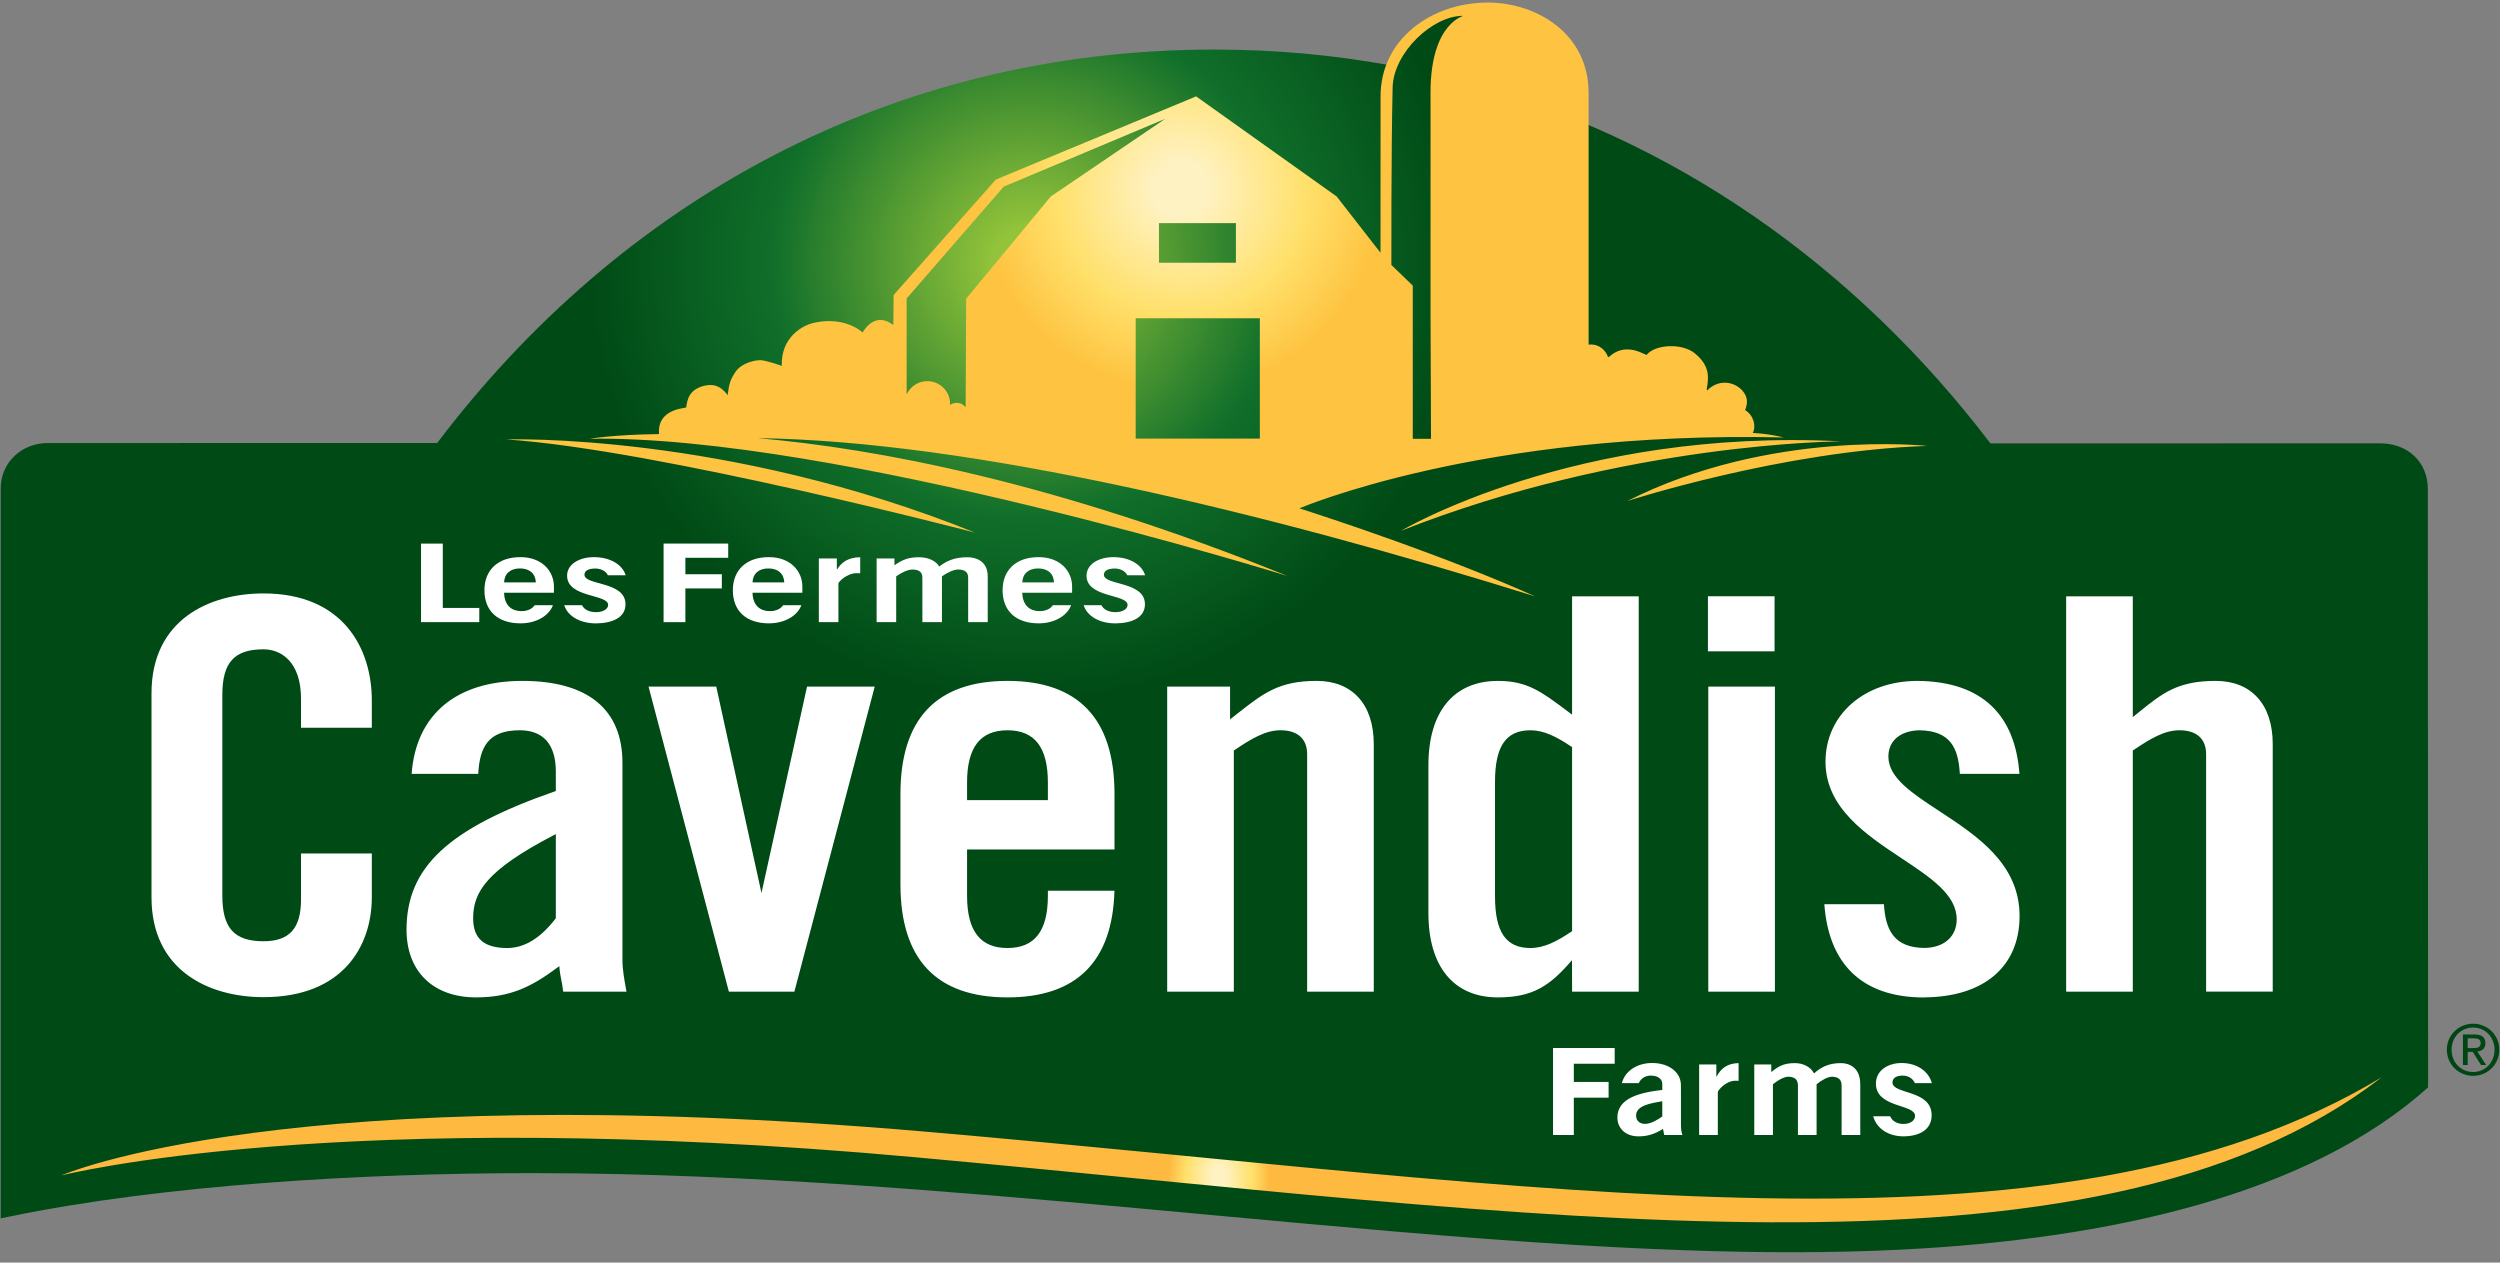 <svg xmlns="http://www.w3.org/2000/svg" xmlns:xlink="http://www.w3.org/1999/xlink" width="198px" height="100px" viewBox="0 0 198 100"><rect x="0" y="0" width="198" height="100" fill="#808080" stroke="none"/><title>cavendish_farms_logo_master_4C</title><desc>Created with Sketch.</desc><defs><radialGradient cx="42.345%" cy="20.301%" fx="42.345%" fy="20.301%" r="35.53%" gradientTransform="translate(0.423,0.203),scale(0.51,1),translate(-0.423,-0.203)" id="radialGradient-1"><stop stop-color="#92C33A" offset="7.94%"></stop><stop stop-color="#106F2A" offset="57.96%"></stop><stop stop-color="#004A16" offset="100%"></stop></radialGradient><radialGradient cx="47.495%" cy="31.474%" fx="47.495%" fy="31.474%" r="33.941%" gradientTransform="translate(0.475,0.315),scale(0.418,1),translate(-0.475,-0.315)" id="radialGradient-2"><stop stop-color="#FFF2C2" offset="13.29%"></stop><stop stop-color="#FFE06A" offset="62.63%"></stop><stop stop-color="#FEC340" offset="100%"></stop></radialGradient><radialGradient cx="49.906%" cy="44.703%" fx="49.906%" fy="44.703%" r="34.703%" gradientTransform="translate(0.499,0.447),scale(0.063,1),translate(-0.499,-0.447)" id="radialGradient-3"><stop stop-color="#FFF2C2" offset="13.29%"></stop><stop stop-color="#FFE06A" offset="66.08%"></stop><stop stop-color="#FDB940" offset="100%"></stop></radialGradient></defs><g id="Desktop" stroke="none" stroke-width="1" fill="none" fill-rule="evenodd"><g id="201_Landing---Menu---02" transform="translate(-136, -47)"><g id="Navigation-01" transform="translate(0, -70)"><g id="cavendish_farms_logo_master_4C" transform="translate(136, 117)"><g id="Group"><path d="M195.873,81.077 C196.998,81.077 197.944,81.966 197.944,83.133 C197.944,84.32 196.998,85.207 195.873,85.207 C194.741,85.207 193.791,84.32 193.791,83.133 C193.791,81.966 194.741,81.077 195.873,81.077 L195.873,81.077 Z M195.873,84.903 C196.828,84.903 197.568,84.141 197.568,83.134 C197.568,82.143 196.828,81.38 195.873,81.38 C194.905,81.38 194.165,82.143 194.165,83.134 C194.165,84.141 194.905,84.903 195.873,84.903 Z M195.066,81.932 L196,81.932 C196.571,81.932 196.844,82.16 196.844,82.622 C196.844,83.06 196.568,83.242 196.208,83.28 L196.901,84.346 L196.496,84.346 L195.839,83.309 L195.442,83.309 L195.442,84.346 L195.065,84.346 L195.065,81.932 L195.066,81.932 Z M195.442,83.006 L195.834,83.006 C196.168,83.006 196.467,82.986 196.467,82.606 C196.467,82.285 196.194,82.236 195.938,82.236 L195.442,82.236 L195.442,83.006 Z" id="XMLID_11_" fill="#004514" fill-rule="nonzero"></path><path d="M116.335,1.117 C116.335,1.117 114.814,4.786 115.544,6.381 C132.627,10.856 147.016,21.174 157.644,35.117 L188.504,35.113 C189.585,35.113 190.54,35.468 191.225,36.127 C191.911,36.78 192.285,37.693 192.285,38.733 L192.304,86.12 C182.751,94.695 166.924,98.132 150.737,98.963 C147.867,99.11 144.923,99.177 141.897,99.177 C136.382,99.177 130.63,98.953 124.69,98.595 C115.508,98.037 105.874,97.148 96.014,96.237 C80.718,94.823 64.875,93.361 49.243,92.995 C46.843,92.939 44.447,92.911 42.065,92.911 C28.908,92.911 13.002,93.823 0.809,96.342 L0.056,96.495 L0.056,85.779 L0.056,38.702 C0.056,37.656 0.469,36.75 1.154,36.104 C1.832,35.461 2.757,35.09 3.762,35.09 L34.626,35.085 C49.054,16.036 70.447,3.924 96.182,3.924 C100.975,3.924 105.62,4.352 110.098,5.172 C110.098,5.172 112.177,0.528 116.335,1.117 Z" id="Shape" fill="url(#radialGradient-1)"></path><path d="M40.082,34.803 C52.016,35.588 77.235,42.188 77.235,42.188 C57.453,34.209 40.082,34.803 40.082,34.803 Z M128.881,39.682 C128.881,39.682 141.219,35.687 152.632,35.319 C152.632,35.319 140.214,33.949 128.881,39.682 Z M145.829,34.956 C124.704,33.855 110.957,42.042 110.957,42.042 C128.735,35.012 145.829,34.956 145.829,34.956 Z M102.913,40.26 C102.913,40.26 117.296,34.079 141.27,34.647 C141.27,34.647 140.156,34.353 138.819,34.29 C139.102,33.762 138.901,32.898 138.213,32.477 C138.408,31.997 138.451,31.483 138.053,31.002 C137.377,30.184 136.098,30.006 135.2,30.929 C135.194,30.895 135.194,30.872 135.171,30.821 C135.347,29.873 135.421,28.983 134.264,28.01 C133.21,27.123 131.06,27.293 130.426,28.094 C130.339,28.205 128.866,26.997 127.464,28.236 C127.435,28.263 127.398,28.276 127.364,28.295 C127.164,27.706 126.633,27.281 126,27.281 C125.938,27.281 125.879,27.291 125.817,27.3 L125.817,7.36 C125.817,2.635 121.665,0.202 117.837,0.202 C113.355,0.202 109.341,3.127 109.341,7.617 C109.341,12.098 109.338,20.02 109.338,20.02 L105.863,15.56 L94.732,7.633 L78.87,14.223 L77.259,16.043 L70.778,23.361 L70.75,25.753 C69.257,24.558 68.323,26.326 68.323,26.326 C66.743,25.021 64.682,25.527 64.682,25.527 C63.514,25.69 61.822,26.785 61.921,28.976 C61.921,28.976 60.633,28.525 60.232,28.525 C59.779,28.525 58.776,28.73 58.279,29.413 C57.66,30.286 57.734,30.778 57.629,31.301 C57.344,30.894 56.894,30.491 56.268,30.491 C56.136,30.491 55.998,30.515 55.849,30.535 C54.563,30.821 54.44,31.681 54.366,32.134 C54.366,32.188 54.357,32.233 54.352,32.265 C54.317,32.279 54.284,32.279 54.23,32.299 C53.68,32.385 52.044,32.65 52.195,34.379 C48.576,34.42 46.704,34.75 46.704,34.75 C66.165,34.438 101.96,45.618 101.96,45.618 C83.574,38.162 69.394,35.519 60.003,34.7 C76.857,34.936 100.006,40.499 121.595,47.24 C114.509,44.063 105.762,41.178 102.913,40.26 Z M110.296,6.927 C110.353,4.184 113.444,1.254 115.852,1.254 C116.116,1.254 113.296,1.611 113.296,7.36 L113.299,8.517 L113.299,24.776 L113.336,34.755 L111.892,34.755 L111.892,22.623 L110.197,20.982 C110.197,20.981 110.177,12.106 110.296,6.927 Z M97.883,17.672 L97.883,20.81 L91.79,20.81 L91.79,17.672 L97.883,17.672 Z M76.52,23.654 L76.479,32.255 C76.313,32.043 76.06,31.904 75.767,31.904 C75.567,31.904 75.384,31.971 75.234,32.082 C75.236,32.045 75.245,32.01 75.245,31.974 C75.245,30.988 74.438,30.188 73.443,30.188 C72.715,30.188 72.092,30.619 71.807,31.234 L71.807,23.638 L79.494,14.782 L92.288,9.408 L83.223,15.56 L76.52,23.654 Z M99.78,34.735 L89.946,34.735 L89.946,25.206 L99.78,25.206 L99.78,34.735 Z" id="Shape" fill="url(#radialGradient-2)"></path><path d="M4.844,93.099 C4.844,93.099 26.609,87.491 72.37,91.644 C121.189,96.072 165.68,103.092 188.63,85.316 C162.806,100.906 122.126,93.836 73.258,89.624 C22.624,85.259 4.844,93.099 4.844,93.099" id="Shape" fill="url(#radialGradient-3)" fill-rule="nonzero"></path></g><path d="M20.867,47 C16.58,47 12,49.076 12,54.905 L12,71.069 C12,76.896 16.58,78.974 20.867,78.974 C27.193,78.974 29.448,74.89 29.448,71.069 L29.448,67.596 L23.84,67.596 L23.84,71.243 C23.84,73.528 22.924,74.547 20.867,74.547 C18.552,74.547 17.609,73.502 17.609,70.938 L17.609,55.035 C17.609,52.471 18.552,51.426 20.867,51.426 C22.304,51.426 23.84,52.454 23.84,55.34 L23.84,57.639 L29.448,57.639 L29.448,55.47 C29.448,51.375 27.193,47 20.867,47 Z M49.298,76.085 L49.298,60.423 C49.298,56.174 46.554,53.927 41.365,53.927 C36.128,53.927 32.942,56.608 32.601,61.288 L37.876,61.288 C37.995,59.211 38.622,57.837 41.168,57.837 C43.034,57.837 44.021,58.967 44.021,61.103 L44.021,62.651 L43.932,62.682 C35.486,65.618 32.197,68.689 32.197,73.633 C32.197,76.939 34.307,78.993 37.705,78.993 C40.431,78.993 42.116,78.137 44.107,76.658 L44.298,76.516 L44.318,76.755 C44.341,77.024 44.396,77.305 44.453,77.602 C44.512,77.904 44.572,78.215 44.605,78.539 L49.618,78.539 L49.601,78.447 C49.459,77.671 49.298,76.792 49.298,76.085 Z M44.021,72.726 L43.993,72.761 C42.812,74.302 41.528,75.083 40.178,75.083 C38.332,75.083 37.473,74.334 37.473,72.725 C37.473,70.667 38.513,68.933 43.827,66.16 L44.021,66.06 L44.021,72.726 Z M60.308,70.725 L56.727,54.381 L51.365,54.381 L57.727,78.538 L62.916,78.538 L69.277,54.381 L63.917,54.381 L60.308,70.725 Z M79.792,53.927 C74.167,53.927 71.316,56.937 71.316,62.874 L71.316,70.047 C71.316,75.982 74.167,78.993 79.792,78.993 C85.264,78.993 88.113,76.151 88.265,70.544 L82.992,70.544 L82.992,70.955 C82.992,73.732 81.946,75.083 79.792,75.083 C77.638,75.083 76.592,73.733 76.592,70.955 L76.592,67.28 L88.268,67.28 L88.268,62.874 C88.268,56.937 85.415,53.927 79.792,53.927 Z M82.992,63.37 L76.592,63.37 L76.592,61.966 C76.592,59.188 77.638,57.838 79.792,57.838 C81.945,57.838 82.992,59.188 82.992,61.966 L82.992,63.37 Z M104.282,53.927 C101.301,53.927 100.071,54.893 98.033,56.494 L97.422,56.972 L97.422,54.381 L92.442,54.381 L92.442,78.538 L97.719,78.538 L97.719,59.443 L97.778,59.403 C99.1,58.516 100.208,57.837 101.414,57.837 C102.775,57.837 103.526,58.513 103.526,59.74 L103.526,78.538 L108.802,78.538 L108.802,58.923 C108.801,55.796 107.112,53.927 104.282,53.927 Z M124.509,56.602 L124.115,56.306 C122.074,54.773 120.95,53.928 118.638,53.928 C115.138,53.928 113.13,56.361 113.13,60.604 L113.13,72.317 C113.13,76.56 115.138,78.994 118.638,78.994 C121.448,78.994 122.788,78.042 124.503,76.042 L124.509,78.539 L129.787,78.539 L129.787,47.231 L124.509,47.231 L124.509,56.602 Z M124.509,73.75 L124.449,73.789 C123.287,74.567 122.291,75.083 121.211,75.083 C119.272,75.083 118.405,73.824 118.405,71 L118.405,61.921 C118.405,59.097 119.271,57.838 121.211,57.838 C122.291,57.838 123.287,58.355 124.449,59.131 L124.509,59.171 L124.509,73.75 Z M140.545,47.224 L135.268,47.224 L135.268,51.587 L140.545,51.587 L140.545,47.224 Z M135.296,78.538 L140.573,78.538 L140.573,54.381 L135.296,54.381 L135.296,78.538 Z M175.481,53.927 C172.463,53.927 171.25,54.909 169.414,56.395 L168.917,56.795 L168.917,47.229 L163.64,47.229 L163.64,78.538 L168.917,78.538 L168.917,59.443 L168.977,59.402 C170.299,58.516 171.406,57.837 172.611,57.837 C173.973,57.837 174.724,58.512 174.724,59.74 L174.724,78.537 L180,78.537 L180,58.923 C180,55.796 178.31,53.927 175.481,53.927 Z M153.583,64.232 C151.424,62.818 149.56,61.597 149.56,59.922 C149.56,58.673 150.494,57.882 151.995,57.838 C154.476,57.867 155.1,59.232 155.219,61.288 L159.939,61.288 C159.6,56.648 157.015,53.974 151.866,53.927 C147.642,53.927 144.58,56.621 144.58,60.332 C144.58,63.976 147.778,66.099 150.599,67.972 C152.945,69.529 154.97,70.873 154.97,72.816 C154.97,74.169 153.98,75.046 152.444,75.077 C150.031,75.066 149.327,73.683 149.208,71.615 L144.488,71.615 C144.829,76.295 147.418,79 152.4,79 L152.4,78.991 C157.129,78.962 159.95,76.557 159.95,72.544 C159.95,68.404 156.566,66.188 153.583,64.232 Z" id="Shape" fill="#FFFFFF" fill-rule="nonzero"></path><path d="M123,89.892 L124.646,89.892 L124.646,86.936 L127.401,86.936 L127.401,85.689 L124.646,85.689 L124.646,84.246 L127.883,84.246 L127.883,83 L123,83 L123,89.892 Z M135.956,85.262 L135.933,85.262 L135.933,84.305 L134.572,84.305 L134.572,89.892 L136.051,89.892 L136.051,86.497 C136.051,86.357 136.695,85.594 137.435,85.594 C137.542,85.594 137.626,85.594 137.697,85.606 L137.697,84.198 C136.814,84.22 136.314,84.596 135.956,85.262 Z M145.806,84.198 C144.781,84.198 144.184,84.553 143.672,85.015 C143.397,84.478 142.788,84.198 142.145,84.198 C141.299,84.198 140.845,84.446 140.285,84.908 L140.285,84.306 L138.938,84.306 L138.938,89.892 L140.416,89.892 L140.416,85.875 C140.761,85.585 141.274,85.274 141.656,85.274 C142.193,85.295 142.396,85.542 142.396,85.993 L142.396,89.892 L143.874,89.892 L143.874,85.875 C144.221,85.585 144.732,85.274 145.115,85.274 C145.652,85.295 145.855,85.542 145.855,85.993 L145.855,89.892 L147.333,89.892 L147.333,85.875 C147.333,84.542 146.451,84.198 145.806,84.198 Z M133.131,86.454 C133.131,86.356 133.127,85.929 133.127,85.929 C133.127,84.92 132.171,84.19 130.854,84.19 C129.646,84.19 128.706,84.826 128.45,85.782 L129.793,85.782 C129.967,85.368 130.38,85.187 130.743,85.187 C131.268,85.187 131.653,85.423 131.653,85.853 L131.653,86.326 C129.242,86.583 128.098,87.25 128.098,88.517 C128.098,89.28 128.659,90 129.78,90 C130.556,90 131.115,89.774 131.711,89.409 L131.807,89.892 L133.251,89.892 C133.156,89.644 133.131,89.366 133.131,89.087 L133.131,86.454 L133.131,86.454 Z M131.652,88.42 C131.342,88.657 130.757,89.011 130.292,89.011 C129.875,89.011 129.577,88.775 129.577,88.356 C129.577,87.572 130.662,87.389 131.652,87.217 L131.652,88.42 Z M149.884,85.735 C149.884,85.406 150.144,85.192 150.703,85.187 C151.066,85.187 151.482,85.368 151.658,85.782 L153,85.782 C152.745,84.826 151.807,84.191 150.601,84.191 C149.527,84.191 148.572,84.779 148.572,85.821 C148.572,87.766 151.673,87.422 151.673,88.378 C151.673,88.754 151.281,89.017 150.757,89.017 C150.292,89.017 149.875,88.823 149.7,88.408 L148.358,88.408 C148.613,89.365 149.55,90 150.758,90 C152.032,89.986 152.985,89.469 152.985,88.324 C152.985,86.283 149.884,86.691 149.884,85.735 Z" id="Shape" fill="#FFFFFF" fill-rule="nonzero"></path><g id="Group" transform="translate(33, 43)" fill-rule="nonzero" fill="#FFFFFF"><polygon id="Shape" points="0.345 6.275 4.959 6.272 4.959 5.148 2.07 5.148 2.069 0.051 0.345 0.051"></polygon><path d="M33.302,2.093 L33.277,2.093 L33.277,1.23 L31.852,1.23 L31.852,6.274 L33.402,6.274 L33.402,3.209 C33.402,3.082 34.077,2.394 34.853,2.394 C34.965,2.394 35.053,2.394 35.128,2.403 L35.128,1.132 C34.203,1.153 33.677,1.493 33.302,2.093 Z" id="Shape"></path><path d="M43.628,1.133 C42.553,1.133 41.927,1.454 41.389,1.87 C41.102,1.386 40.465,1.133 39.789,1.133 C38.903,1.133 38.428,1.357 37.84,1.774 L37.84,1.23 L36.428,1.23 L36.428,6.275 L37.978,6.275 L37.978,2.646 C38.341,2.385 38.877,2.103 39.278,2.103 C39.84,2.123 40.052,2.346 40.052,2.753 L40.052,6.275 L41.603,6.275 L41.603,2.646 C41.965,2.385 42.503,2.103 42.904,2.103 C43.465,2.123 43.678,2.346 43.678,2.753 L43.678,6.275 L45.228,6.275 L45.228,2.646 C45.228,1.444 44.303,1.133 43.628,1.133 Z" id="Shape"></path><polygon id="Shape" points="19.556 6.275 21.282 6.275 21.282 3.605 24.169 3.605 24.169 2.48 21.282 2.48 21.282 1.176 24.674 1.176 24.674 0.051 19.556 0.051"></polygon><path d="M8.206,1.126 C6.434,1.126 5.367,2.147 5.367,3.75 C5.367,5.404 6.443,6.369 8.221,6.369 C9.435,6.369 10.466,5.801 10.794,4.93 L9.35,4.93 C9.135,5.251 8.73,5.402 8.295,5.402 C7.566,5.402 6.949,4.994 6.924,3.945 L10.871,3.945 L10.871,3.449 C10.871,2.234 9.916,1.116 8.206,1.126 Z M6.924,3.128 C6.949,2.428 7.426,2.02 8.181,2.02 C8.936,2.02 9.413,2.428 9.439,3.128 L6.924,3.128 Z" id="Shape"></path><path d="M54.428,2.52 C54.428,2.224 54.701,2.031 55.287,2.026 C55.667,2.026 56.105,2.188 56.287,2.563 L57.694,2.563 C57.427,1.7 56.445,1.126 55.179,1.126 C54.054,1.126 53.054,1.658 53.054,2.598 C53.054,4.354 56.304,4.043 56.304,4.907 C56.304,5.246 55.894,5.484 55.343,5.484 C54.857,5.484 54.419,5.309 54.235,4.934 L52.828,4.934 C53.096,5.798 54.078,6.372 55.344,6.372 C56.679,6.36 57.679,5.893 57.679,4.859 C57.679,3.015 54.428,3.384 54.428,2.52 Z" id="Shape"></path><path d="M13.289,2.52 C13.289,2.224 13.562,2.031 14.149,2.026 C14.528,2.026 14.966,2.188 15.148,2.563 L16.556,2.563 C16.288,1.7 15.306,1.126 14.039,1.126 C12.914,1.126 11.914,1.658 11.914,2.598 C11.914,4.354 15.165,4.043 15.165,4.907 C15.165,5.246 14.753,5.484 14.205,5.484 C13.717,5.484 13.279,5.309 13.096,4.934 L11.689,4.934 C11.956,5.798 12.938,6.372 14.205,6.372 C15.54,6.36 16.54,5.893 16.54,4.859 C16.54,3.015 13.289,3.384 13.289,2.52 Z" id="Shape"></path><path d="M49.246,1.126 C47.475,1.126 46.406,2.147 46.406,3.75 C46.406,5.404 47.483,6.369 49.261,6.369 C50.474,6.369 51.507,5.801 51.833,4.93 L50.389,4.93 C50.175,5.251 49.77,5.402 49.336,5.402 C48.608,5.402 47.989,4.994 47.965,3.945 L51.911,3.945 L51.911,3.449 C51.911,2.234 50.955,1.116 49.246,1.126 Z M47.965,3.128 C47.99,2.428 48.468,2.02 49.221,2.02 C49.976,2.02 50.454,2.428 50.478,3.128 L47.965,3.128 Z" id="Shape"></path><path d="M27.883,1.126 C26.11,1.126 25.042,2.147 25.042,3.75 C25.042,5.404 26.119,6.369 27.897,6.369 C29.111,6.369 30.143,5.801 30.47,4.93 L29.026,4.93 C28.811,5.251 28.406,5.402 27.972,5.402 C27.243,5.402 26.625,4.994 26.6,3.945 L30.547,3.945 L30.547,3.449 C30.547,2.234 29.591,1.116 27.883,1.126 Z M26.6,3.128 C26.625,2.428 27.103,2.02 27.857,2.02 C28.612,2.02 29.09,2.428 29.115,3.128 L26.6,3.128 Z" id="Shape"></path></g></g></g></g></g></svg>